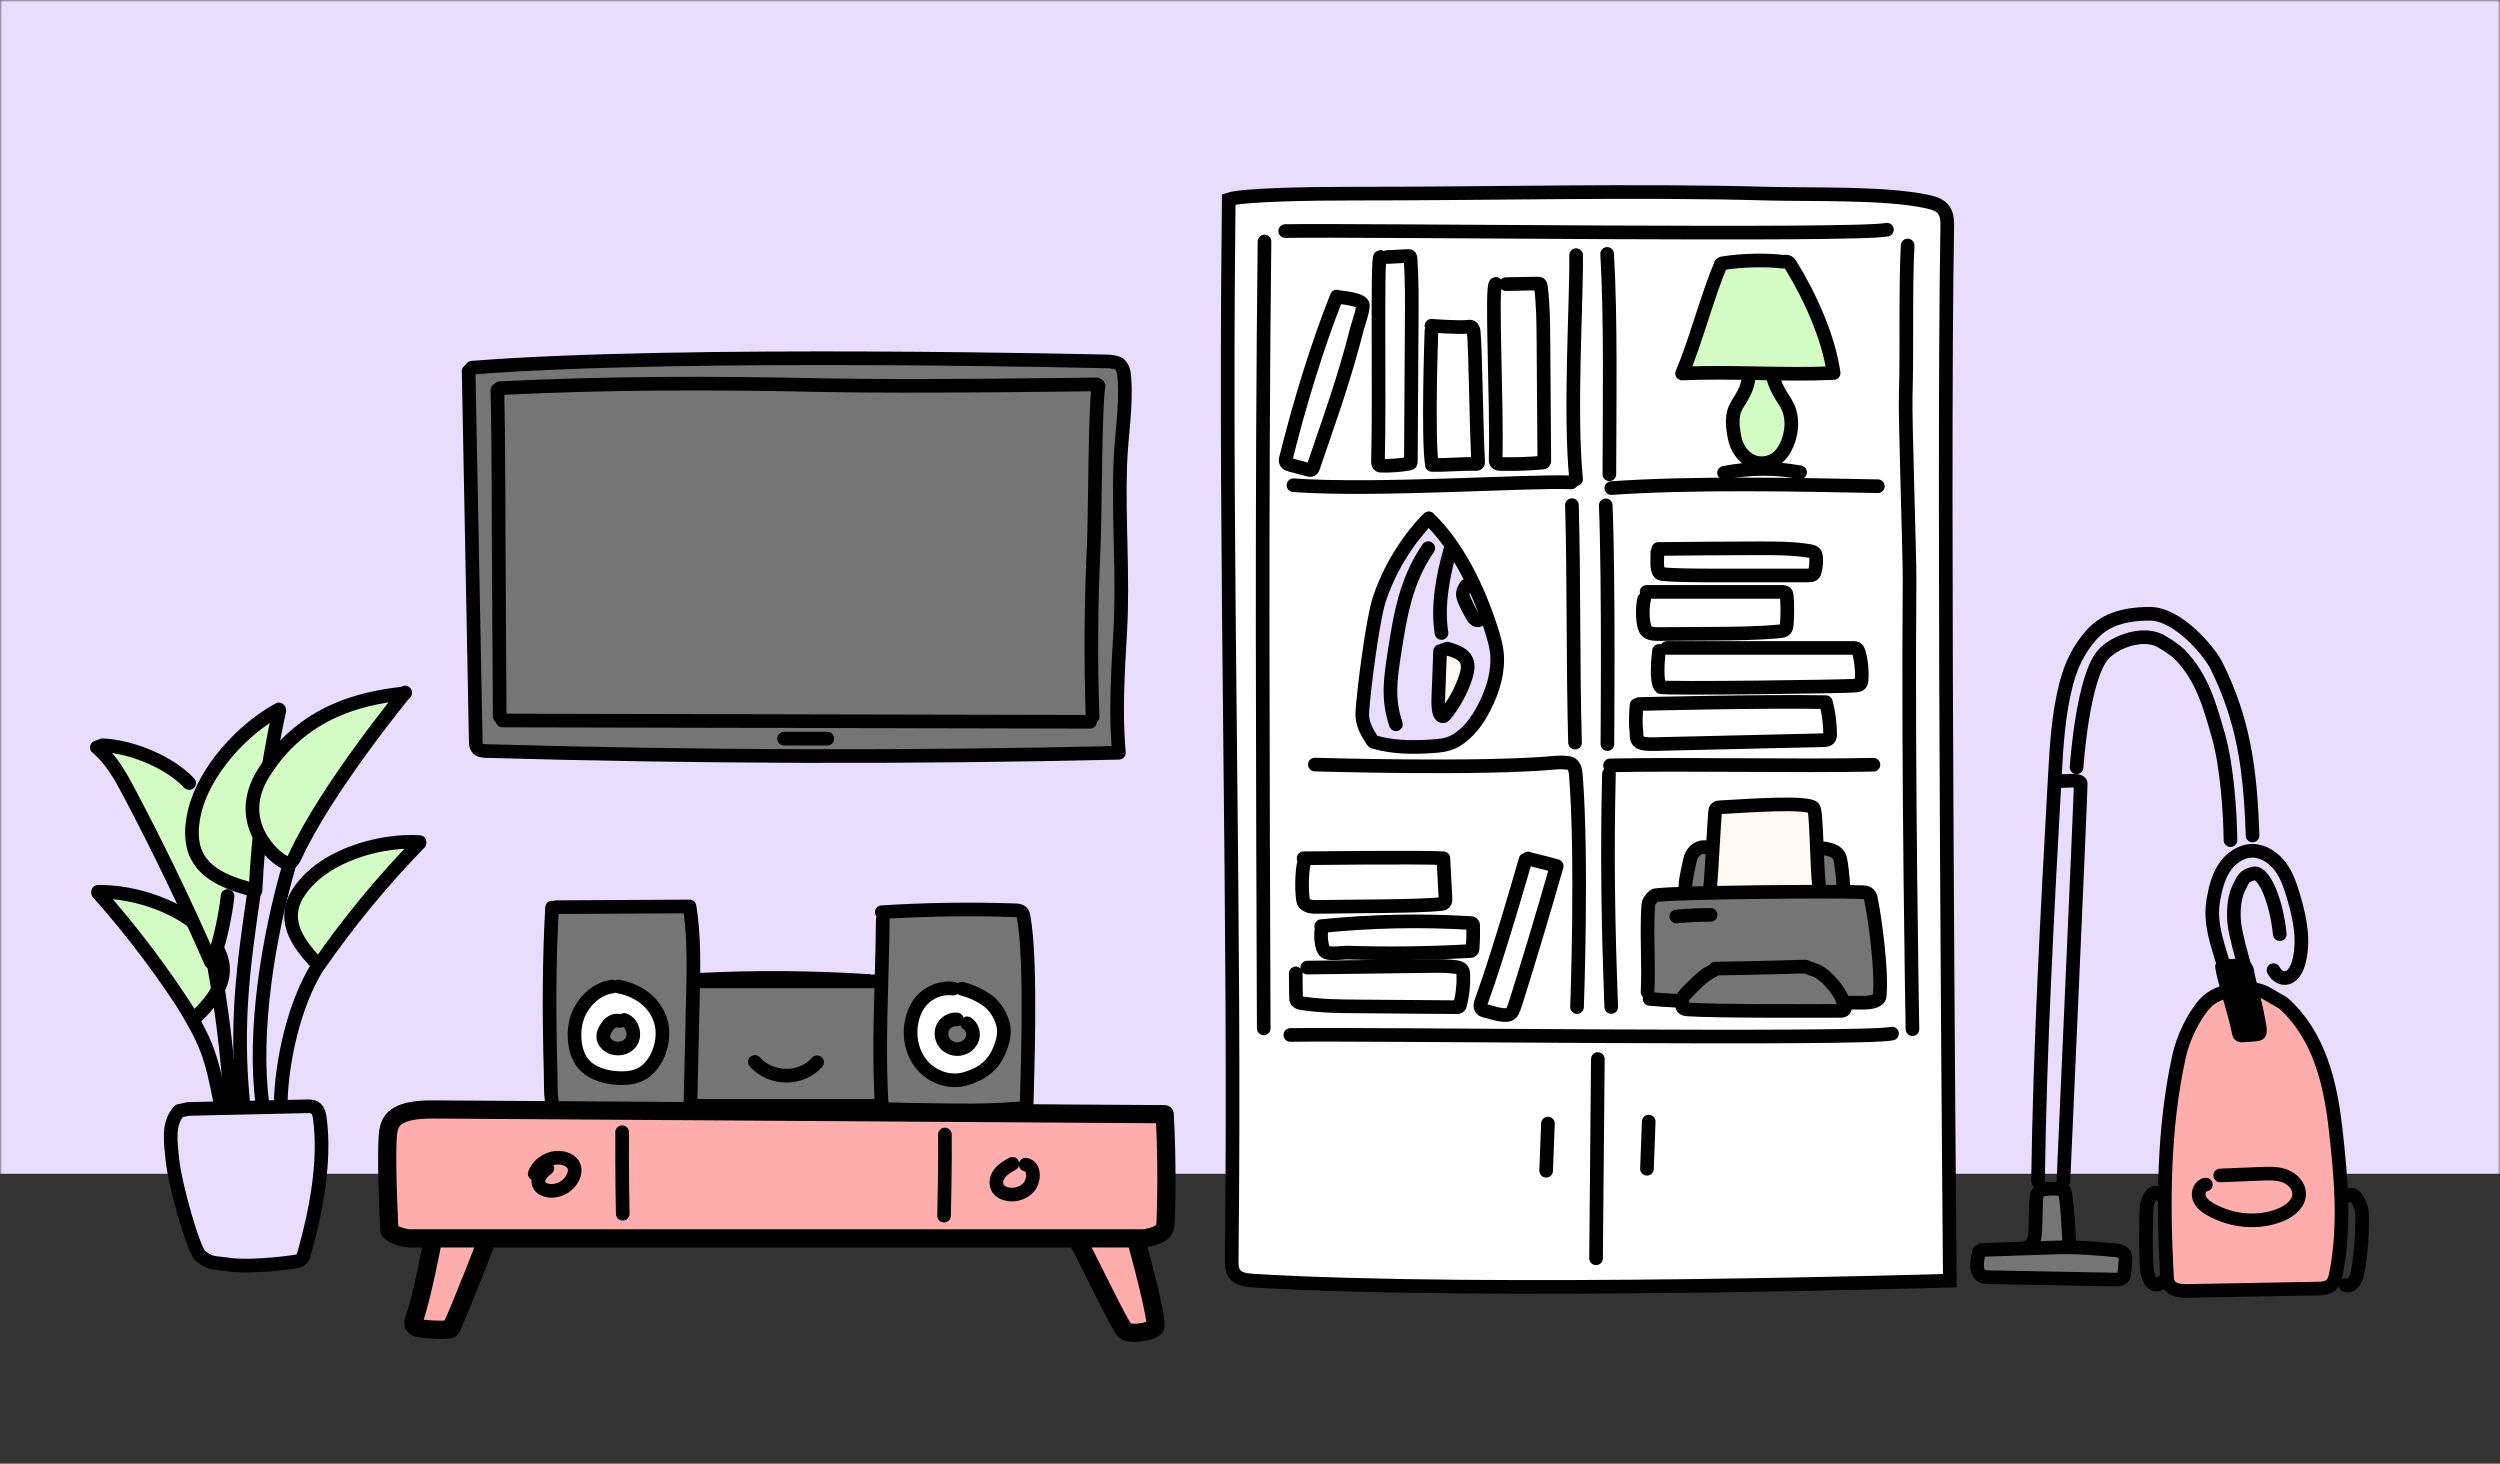 <?xml version="1.0" encoding="UTF-8"?> <svg xmlns="http://www.w3.org/2000/svg" width="550" height="322" viewBox="0 0 550 322" fill="none"><rect x="0" y="0" width="550" height="322" fill="#333333" stroke="none"/><mask id="mask0_2202_218" style="mask-type:alpha" maskUnits="userSpaceOnUse" x="0" y="0" width="550" height="322"><path d="M0 0H550V322H0V0Z" fill="#FEF8F3"></path></mask><g mask="url(#mask0_2202_218)"><g clip-path="url(#clip0_2202_218)"><path d="M555.083 -17.283H-5.083V258.233H555.083V-17.283Z" fill="#E9DDFD"></path><path d="M198.547 215.898H149.811V243.277H198.547V215.898Z" fill="#757575" stroke="black" stroke-width="3" stroke-linecap="round" stroke-linejoin="round"></path><path d="M95.152 273.234C95.152 273.234 92.803 285.648 91.136 290.175C90.97 290.627 90.804 291.172 91.08 291.579C91.2 291.754 91.375 291.865 91.55 291.976C92.462 292.549 99.011 292.733 99.195 292.336C101.756 286.794 107.136 272.763 107.136 272.763" fill="#FFACAD"></path><path d="M95.152 273.234C95.152 273.234 92.803 285.648 91.136 290.175C90.97 290.627 90.804 291.172 91.08 291.579C91.2 291.754 91.375 291.865 91.55 291.976C92.462 292.549 99.011 292.733 99.195 292.336C101.756 286.794 107.136 272.763 107.136 272.763" stroke="black" stroke-width="4" stroke-linecap="round" stroke-linejoin="round"></path><path d="M237.565 273.815C239.739 277.796 246.353 291.698 247.458 292.714C248.564 293.73 253.04 293.093 254.09 292.021C255.039 291.051 250.074 273.279 250.074 273.279" fill="#FFACAD"></path><path d="M237.565 273.815C239.739 277.796 246.353 291.698 247.458 292.714C248.564 293.73 253.04 293.093 254.09 292.021C255.039 291.051 250.074 273.279 250.074 273.279" stroke="black" stroke-width="4" stroke-linecap="round" stroke-linejoin="round"></path><path d="M103.101 81.638C103.626 108.795 104.141 135.952 104.666 163.109C104.676 163.599 104.694 164.125 104.98 164.522C105.413 165.132 106.269 165.206 107.015 165.225C153.384 166.564 199.79 166.693 246.16 165.612C245.367 156.726 245.938 147.896 246.445 138.982C247.145 126.789 246.049 114.642 246.445 102.431C246.657 95.974 247.836 89.536 247.366 83.097C247.283 81.971 247.071 80.714 246.16 80.068C245.579 79.661 244.142 79.532 244.142 79.532C244.142 79.532 150.511 77.213 103.828 80.89" fill="#757575"></path><path d="M103.101 81.638C103.626 108.795 104.141 135.952 104.666 163.109C104.676 163.599 104.694 164.125 104.98 164.522C105.413 165.132 106.269 165.206 107.015 165.225C153.384 166.564 199.79 166.693 246.16 165.612C245.367 156.726 245.938 147.896 246.445 138.982C247.145 126.789 246.049 114.642 246.445 102.431C246.657 95.974 247.836 89.536 247.366 83.097C247.283 81.971 247.071 80.714 246.16 80.068C245.579 79.661 244.142 79.532 244.142 79.532C244.142 79.532 150.511 77.213 103.828 80.89" stroke="black" stroke-width="3" stroke-linecap="round" stroke-linejoin="round"></path><path d="M109.438 85.804C109.686 96.74 109.705 118.124 109.705 118.124L109.935 157.659" fill="#757575"></path><path d="M109.438 85.804C109.686 96.74 109.705 118.124 109.705 118.124L109.935 157.659" stroke="black" stroke-width="3" stroke-linecap="round" stroke-linejoin="round"></path><path d="M110.562 158.509C153.873 158.601 196.474 158.703 239.785 158.795Z" fill="#757575"></path><path d="M110.562 158.509C153.873 158.601 196.474 158.703 239.785 158.795" stroke="black" stroke-width="3" stroke-linecap="round" stroke-linejoin="round"></path><path d="M110 85.398C134.382 84.197 156.655 84.215 181.055 84.733C201.126 85.158 241.269 84.557 241.269 84.557" fill="#757575"></path><path d="M110 85.398C134.382 84.197 156.655 84.215 181.055 84.733C201.126 85.158 241.269 84.557 241.269 84.557" stroke="black" stroke-width="3" stroke-linecap="round" stroke-linejoin="round"></path><path d="M241.692 84.89C240.91 88.4 240.9 114.55 240.633 120.028C240.025 132.581 239.933 145.153 240.366 157.715" fill="#757575"></path><path d="M241.692 84.89C240.91 88.4 240.9 114.55 240.633 120.028C240.025 132.581 239.933 145.153 240.366 157.715" stroke="black" stroke-width="3" stroke-linecap="round" stroke-linejoin="round"></path><path d="M172.488 162.5H182.022" stroke="black" stroke-width="3" stroke-linecap="round" stroke-linejoin="round"></path><path d="M122.399 199.577C131.288 199.531 142.811 199.466 151.7 199.42C152.75 205.941 152.593 212.592 152.446 219.206C152.252 227.575 152.059 235.934 151.865 244.303C148.807 244.432 144.939 244.515 141.521 244.432C135.598 244.275 129.869 244.903 123.955 244.608C123.55 244.589 123.126 244.562 122.804 244.331C122.472 244.091 121.947 244.479 121.809 244.081C120.989 241.643 121.22 238.243 121.137 235.666C120.787 223.714 120.778 211.604 121.45 199.669" fill="#757575"></path><path d="M122.399 199.577C131.288 199.531 142.811 199.466 151.7 199.42C152.75 205.941 152.593 212.592 152.446 219.206C152.252 227.575 152.059 235.934 151.865 244.303C148.807 244.432 144.939 244.515 141.521 244.432C135.598 244.275 129.869 244.903 123.955 244.608C123.55 244.589 123.126 244.562 122.804 244.331C122.472 244.091 121.947 244.479 121.809 244.081C120.989 241.643 121.22 238.243 121.137 235.666C120.787 223.714 120.778 211.604 121.45 199.669" stroke="black" stroke-width="3" stroke-linecap="round" stroke-linejoin="round"></path><path d="M134.658 217.044C131.14 217.533 128.183 220.443 127.004 223.805C126.009 226.65 126.184 230.576 127.713 233.163C129.27 235.804 132.531 236.931 135.579 237.153C137.164 237.273 138.794 237.19 140.286 236.645C144.477 235.112 146.651 229.006 145.38 224.72C144.109 220.434 140.397 217.857 136.012 217.025" fill="white"></path><path d="M134.658 217.044C131.14 217.533 128.183 220.443 127.004 223.805C126.009 226.65 126.184 230.576 127.713 233.163C129.27 235.804 132.531 236.931 135.579 237.153C137.164 237.273 138.794 237.19 140.286 236.645C144.477 235.112 146.651 229.006 145.38 224.72C144.109 220.434 140.397 217.857 136.012 217.025" stroke="black" stroke-width="3" stroke-linecap="round" stroke-linejoin="round"></path><path d="M194.208 202.274C194.098 216.509 193.112 229.792 194.033 243.998C204.304 244.192 215.09 244.737 225.315 243.74C225.471 243.721 225.646 243.703 225.748 243.583C225.849 243.472 225.858 243.305 225.858 243.148C225.895 239.564 227.074 211.862 225.213 201.794C225.14 201.397 225.047 200.972 224.771 200.685C224.412 200.316 223.841 200.27 223.316 200.261C213.755 199.919 203.549 200.076 193.997 200.685" fill="#757575"></path><path d="M194.208 202.274C194.098 216.509 193.112 229.792 194.033 243.998C204.304 244.192 215.09 244.737 225.315 243.74C225.471 243.721 225.646 243.703 225.748 243.583C225.849 243.472 225.858 243.305 225.858 243.148C225.895 239.564 227.074 211.862 225.213 201.794C225.14 201.397 225.047 200.972 224.771 200.685C224.412 200.316 223.841 200.27 223.316 200.261C213.755 199.919 203.549 200.076 193.997 200.685" stroke="black" stroke-width="3" stroke-linecap="round" stroke-linejoin="round"></path><path d="M136.381 224.6C134.548 224.175 133.701 225.662 133.24 226.364C132.78 227.066 132.559 227.981 132.853 228.775C133.001 229.163 133.259 229.505 133.563 229.791C135.009 231.131 137.634 230.928 138.776 229.32C139.918 227.713 139.191 225.08 137.339 224.388" fill="#757575"></path><path d="M136.381 224.6C134.548 224.175 133.701 225.662 133.24 226.364C132.78 227.066 132.559 227.981 132.853 228.775C133.001 229.163 133.259 229.505 133.563 229.791C135.009 231.131 137.634 230.928 138.776 229.32C139.918 227.713 139.191 225.08 137.339 224.388" stroke="black" stroke-width="3" stroke-linecap="round" stroke-linejoin="round"></path><path d="M209.757 217.487C207.159 217.155 204.433 218.189 202.71 220.166C201.623 221.404 200.951 222.965 200.601 224.581C199.855 227.999 200.647 231.786 202.95 234.419C205.253 237.051 209.084 238.335 212.419 237.329C214.814 236.599 216.84 235.592 218.397 233.624C219.733 231.934 220.792 229.2 220.866 227.048C220.939 224.914 219.604 222.291 218.075 220.813C216.545 219.335 213.699 218.023 211.636 217.533" fill="white"></path><path d="M209.757 217.487C207.159 217.155 204.433 218.189 202.71 220.166C201.623 221.404 200.951 222.965 200.601 224.581C199.855 227.999 200.647 231.786 202.95 234.419C205.253 237.051 209.084 238.335 212.419 237.329C214.814 236.599 216.84 235.592 218.397 233.624C219.733 231.934 220.792 229.2 220.866 227.048C220.939 224.914 219.604 222.291 218.075 220.813C216.545 219.335 213.699 218.023 211.636 217.533" stroke="black" stroke-width="3" stroke-linecap="round" stroke-linejoin="round"></path><path d="M210.513 224.277C209.205 224.138 207.86 224.96 207.353 226.18C206.847 227.399 207.187 228.914 208.136 229.828C209.085 230.743 210.568 231.038 211.811 230.595C212.898 230.207 213.792 229.256 214.013 228.129C214.234 227.002 213.746 225.727 212.76 225.127" fill="#757575"></path><path d="M210.513 224.277C209.205 224.138 207.86 224.96 207.353 226.18C206.847 227.399 207.187 228.914 208.136 229.828C209.085 230.743 210.568 231.038 211.811 230.595C212.898 230.207 213.792 229.256 214.013 228.129C214.234 227.002 213.746 225.727 212.76 225.127" stroke="black" stroke-width="3" stroke-linecap="round" stroke-linejoin="round"></path><path d="M154.066 215.538C166.363 214.929 178.706 215.021 190.994 215.806" stroke="black" stroke-width="3" stroke-linecap="round" stroke-linejoin="round"></path><path d="M152.288 244.894C166.243 245.273 180.207 245.143 194.153 244.506" stroke="black" stroke-width="3" stroke-linecap="round" stroke-linejoin="round"></path><path d="M166.068 233.625C169.707 237.652 176.256 237.652 179.756 233.699" stroke="black" stroke-width="3" stroke-linecap="round" stroke-linejoin="round"></path><path d="M270.275 49.215C269.409 125.2 271.85 201.175 270.975 277.159C270.966 278.203 270.975 279.312 271.564 280.171C272.43 281.436 274.18 281.649 275.709 281.741C326.786 284.854 428.965 281.741 428.965 281.741C428.965 281.741 427.381 105.894 428.394 50.102C428.422 48.726 428.413 47.22 427.584 46.13C426.745 45.04 425.308 44.643 423.964 44.347C414.715 42.334 398.172 42.869 388.722 42.601C359.835 41.779 326.537 42.638 297.641 42.601C288.034 42.592 273.361 42.851 270.321 43.867L270.275 49.206V49.215Z" fill="white" stroke="black" stroke-width="3" stroke-miterlimit="10"></path><path d="M351.527 232.987L351.131 276.827" stroke="black" stroke-width="3" stroke-linecap="round" stroke-linejoin="round"></path><path d="M340.546 247.176L340.15 257.558" stroke="black" stroke-width="3" stroke-linecap="round" stroke-linejoin="round"></path><path d="M362.718 246.751L362.331 257.133" stroke="black" stroke-width="3" stroke-linecap="round" stroke-linejoin="round"></path><path d="M283.87 227.694C299.778 227.408 409.898 228.821 416.244 227.39" stroke="black" stroke-width="3" stroke-linecap="round" stroke-linejoin="round"></path><path d="M282.747 50.832C298.655 50.546 408.775 51.959 415.121 50.527" stroke="black" stroke-width="3" stroke-linecap="round" stroke-linejoin="round"></path><path d="M278.187 53.123C277.533 110.421 277.818 168.596 278.021 226.245" stroke="black" stroke-width="3" stroke-linecap="round" stroke-linejoin="round"></path><path d="M419.68 54.01C419.173 64.032 419.56 77.029 419.256 87.051C419.1 92.261 420.15 122.512 420.104 127.722C419.735 170.074 420.739 226.42 420.739 226.42" stroke="black" stroke-width="3" stroke-linecap="round" stroke-linejoin="round"></path><path d="M289.269 168.207C289.269 168.207 325.901 169.316 342.261 167.783C342.951 167.718 345.052 167.681 345.632 168.032C346.461 168.531 346.617 169.602 346.691 170.535C348.156 189.065 346.949 221.552 346.949 221.552" stroke="black" stroke-width="3" stroke-linecap="round" stroke-linejoin="round"></path><path d="M353.967 170.259C353.535 188.096 353.792 203.706 354.474 221.534" stroke="black" stroke-width="3" stroke-linecap="round" stroke-linejoin="round"></path><path d="M354.207 168.384C371.782 168.033 394.58 168.596 412.155 168.245" stroke="black" stroke-width="3" stroke-linecap="round" stroke-linejoin="round"></path><path d="M345.825 111.132C346.304 128.359 346.019 146.15 346.507 163.377" stroke="black" stroke-width="3" stroke-linecap="round" stroke-linejoin="round"></path><path d="M353.268 111.178C353.949 128.701 353.627 163.7 353.627 163.7" stroke="black" stroke-width="3" stroke-linecap="round" stroke-linejoin="round"></path><path d="M284.562 106.753C302.698 108.065 336.531 105.7 345.687 106.125" stroke="black" stroke-width="3" stroke-linecap="round" stroke-linejoin="round"></path><path d="M354.483 107.382C372.16 106.135 395.418 106.615 413.131 106.966" stroke="black" stroke-width="3" stroke-linecap="round" stroke-linejoin="round"></path><path d="M346.745 56.134C346.884 66.017 345.272 90.681 346.745 105.414" stroke="black" stroke-width="3" stroke-linecap="round" stroke-linejoin="round"></path><path d="M353.571 55.856C354.419 70.091 354.087 90.08 354.059 104.342" stroke="black" stroke-width="3" stroke-linecap="round" stroke-linejoin="round"></path><path d="M314.332 114.05C320.697 120.128 325.211 129.633 327.937 138.011C328.674 140.265 329.374 142.574 329.393 144.948C329.429 149.234 327.928 153.216 325.819 156.947C324.391 159.469 322.143 162.129 319.509 163.321C318.109 163.949 316.552 164.097 315.023 164.189C310.712 164.466 306.309 164.439 302.164 163.192L301.971 163.016C300.69 161.067 299.567 159.072 299.705 156.735C299.981 152.005 301.98 136.339 303.435 131.887C306.742 121.791 313.208 115.048 314.332 114.022" fill="#E9DDFD"></path><path d="M314.332 114.05C320.697 120.128 325.211 129.633 327.937 138.011C328.674 140.265 329.374 142.574 329.393 144.948C329.429 149.234 327.928 153.216 325.819 156.947C324.391 159.469 322.143 162.129 319.509 163.321C318.109 163.949 316.552 164.097 315.023 164.189C310.712 164.466 306.309 164.439 302.164 163.192L301.971 163.016C300.69 161.067 299.567 159.072 299.705 156.735C299.981 152.005 301.98 136.339 303.435 131.887C306.742 121.791 313.208 115.048 314.332 114.022" stroke="black" stroke-width="3" stroke-linecap="round" stroke-linejoin="round"></path><path d="M316.82 143.249L316.442 153.197C316.396 154.425 316.35 155.672 316.691 156.864C316.792 157.234 317.151 157.695 317.584 157.557C317.75 157.501 317.851 157.381 317.943 157.261C320.007 154.675 321.554 151.811 322.494 148.828C322.917 147.479 323.194 145.955 322.309 144.763C321.49 143.655 319.896 143.138 318.413 142.694L316.82 143.258V143.249Z" fill="#FEF8F3" stroke="black" stroke-width="3" stroke-linecap="round" stroke-linejoin="round"></path><path d="M314.213 120.59C309.303 127.767 308.06 135.203 306.743 143.803C305.867 149.567 305.25 153.816 307.102 159.349" fill="#E9DDFD"></path><path d="M314.213 120.59C309.303 127.767 308.06 135.203 306.743 143.803C305.867 149.567 305.25 153.816 307.102 159.349" stroke="black" stroke-width="3" stroke-linecap="round" stroke-linejoin="round"></path><path d="M319.066 121.015C317.418 126.622 316.183 133.485 317.132 139.258Z" fill="#E9DDFD"></path><path d="M319.066 121.015C317.418 126.622 316.183 133.485 317.132 139.258" stroke="black" stroke-width="3" stroke-linecap="round" stroke-linejoin="round"></path><path d="M322.558 128.848C322.217 129.365 321.867 129.919 321.821 130.538C321.784 131.083 321.987 131.619 322.198 132.127C322.687 133.281 323.258 134.408 323.903 135.489C324.096 135.812 324.308 136.154 324.639 136.339C324.971 136.524 325.441 136.524 325.671 136.228" fill="#E9DDFD"></path><path d="M322.558 128.848C322.217 129.365 321.867 129.919 321.821 130.538C321.784 131.083 321.987 131.619 322.198 132.127C322.687 133.281 323.258 134.408 323.903 135.489C324.096 135.812 324.308 136.154 324.639 136.339C324.971 136.524 325.441 136.524 325.671 136.228" stroke="black" stroke-width="3" stroke-linecap="round" stroke-linejoin="round"></path><path d="M498.334 218.384C494.705 216.564 487.889 217.691 485.162 220.702C482.436 223.714 480.206 228.591 479.35 232.563C475.942 248.257 475.859 264.532 476.715 280.568C476.752 281.215 476.789 281.889 477.102 282.462C477.867 283.884 479.801 284.032 481.413 284.004C490.891 283.829 500.379 283.653 509.857 283.487C510.871 283.469 511.976 283.422 512.75 282.767C513.505 282.129 513.754 281.076 513.947 280.097C515.983 269.622 515.034 258.935 513.827 248.331C512.685 238.345 510.272 227.806 502.341 220.693L498.334 218.375V218.384Z" fill="#FFACAD" stroke="black" stroke-width="3" stroke-linecap="round" stroke-linejoin="round"></path><path d="M475.297 262.851C473.75 261.364 472.525 263.71 472.313 265.132C472.101 266.555 471.981 276.143 472.341 279.515C472.516 281.159 473.612 284.032 476.071 281.778" stroke="black" stroke-width="3" stroke-linecap="round" stroke-linejoin="round"></path><path d="M516.057 263.276C518.102 261.724 519.041 264.615 519.437 265.715C519.622 266.223 519.64 266.768 519.649 267.303C519.741 271.349 519.447 275.395 518.774 279.376C518.627 280.263 518.443 281.187 517.899 281.917C517.356 282.646 516.785 283.043 515.946 282.702" stroke="black" stroke-width="3" stroke-linecap="round" stroke-linejoin="round"></path><path d="M488.442 258.602C491.435 258.482 494.429 258.353 497.423 258.233C499.191 258.159 501.015 258.094 502.664 258.713C504.313 259.332 505.786 260.828 505.814 262.592C505.851 264.8 503.76 266.444 501.724 267.276C496.842 269.271 491.076 268.698 486.461 266.149C485.365 265.539 484.26 264.745 483.836 263.562C483.412 262.38 484.039 260.764 485.282 260.606" stroke="black" stroke-width="3" stroke-linecap="round" stroke-linejoin="round"></path><path d="M453.117 171.847C454.176 171.894 457.769 171.349 457.76 172.411C457.76 174.886 453.955 259.812 453.955 259.812" stroke="black" stroke-width="3" stroke-linecap="round" stroke-linejoin="round"></path><path d="M490.422 212.472C491.334 212.426 492.255 212.454 493.167 212.546C493.407 212.574 493.646 212.601 493.849 212.712C494.254 212.934 494.355 213.387 494.411 213.793C494.641 215.576 497.349 225.145 497.183 226.928C497.174 227.076 497.146 227.224 497.045 227.344C496.898 227.51 496.612 227.547 496.363 227.566C495.148 227.667 494.65 227.75 493.425 227.806C493.213 227.815 492.974 227.815 492.799 227.713C492.578 227.575 492.559 227.316 492.513 227.094C491.638 222.762 489.031 214.744 488.838 212.657" fill="black"></path><path d="M490.422 212.472C491.334 212.426 492.255 212.454 493.167 212.546C493.407 212.574 493.646 212.601 493.849 212.712C494.254 212.934 494.355 213.387 494.411 213.793C494.641 215.576 497.349 225.145 497.183 226.928C497.174 227.076 497.146 227.224 497.045 227.344C496.898 227.51 496.612 227.547 496.363 227.566C495.148 227.667 494.65 227.75 493.425 227.806C493.213 227.815 492.974 227.815 492.799 227.713C492.578 227.575 492.559 227.316 492.513 227.094C491.638 222.762 489.031 214.744 488.838 212.657" stroke="black" stroke-width="3" stroke-linecap="round" stroke-linejoin="round"></path><path d="M495.562 183.81C495.083 169.16 493.564 158.398 487.613 146.427C486.075 143.323 479.148 134.991 472.903 135.028C466.658 135.065 462.789 136.626 460.016 139.795C457.244 142.963 455.613 146.427 454.554 150.501C452.822 157.179 452.436 164.125 452.049 171.025C450.418 200.63 448.779 230.245 448.364 259.886" stroke="black" stroke-width="3" stroke-linecap="round" stroke-linejoin="round"></path><path d="M490.431 217.599C489.436 210.764 485.761 204.916 486.921 198.109C487.345 195.633 487.935 193.13 489.279 191.024C490.624 188.918 492.881 187.237 495.387 187.181C497.837 187.126 500.121 188.613 501.604 190.562C503.087 192.511 503.888 194.894 504.579 197.24C505.998 202.034 507.048 207.189 505.648 211.983C505.206 213.488 504.211 215.142 502.654 215.17C501.586 215.188 500.646 214.384 500.176 213.433" stroke="black" stroke-width="3" stroke-linecap="round" stroke-linejoin="round"></path><path d="M496.557 223.242C496.105 219.778 492.108 207.936 491.555 203.188C491.334 201.295 491.38 197.72 492.439 195.595C493.499 193.471 493.489 192.75 495.783 192.168C497.883 191.642 500.711 197.535 501.558 205.516" stroke="black" stroke-width="3" stroke-linecap="round" stroke-linejoin="round"></path><path d="M456.848 168.808C456.848 168.808 458.165 148.69 462.872 143.813C465.58 141.014 471.236 139.185 474.791 140.765C476.035 141.31 478.651 143.046 479.59 144.025C484.5 149.152 486.075 154.99 488.037 161.816C489.999 168.651 490.634 179.145 490.708 184.835" stroke="black" stroke-width="3" stroke-linecap="round" stroke-linejoin="round"></path><path d="M331.308 62.507L338.244 62.378C338.447 62.378 338.668 62.378 338.815 62.526C338.935 62.646 338.962 62.84 338.99 63.015C339.506 67.089 339.533 71.209 339.561 75.31C339.626 83.984 339.681 92.657 339.745 101.331C339.745 101.432 339.745 101.552 339.681 101.636C339.607 101.746 339.46 101.765 339.331 101.774C336.245 102.061 333.15 102.153 330.064 102.07C329.742 102.07 329.383 102.033 329.189 101.765C329.033 101.552 329.033 101.257 329.042 100.98C329.383 88.879 327.992 62.461 329.07 62.443" stroke="black" stroke-width="3" stroke-linecap="round" stroke-linejoin="round"></path><path d="M305.149 56.549L309.837 56.318C309.975 56.318 310.123 56.318 310.224 56.485C310.307 56.623 310.325 56.845 310.335 57.048C310.639 61.759 310.611 66.544 310.574 71.301C310.51 81.36 310.445 91.419 310.39 101.479C310.39 101.599 310.39 101.728 310.344 101.83C310.289 101.959 310.196 101.977 310.104 101.996C308.023 102.365 305.932 102.513 303.841 102.458C303.629 102.458 303.38 102.421 303.251 102.116C303.15 101.867 303.15 101.525 303.159 101.211C303.537 87.17 302.91 56.54 303.638 56.512" stroke="black" stroke-width="3" stroke-linecap="round" stroke-linejoin="round"></path><path d="M314.922 71.671C314.922 71.671 321.13 72.133 322.945 71.883C323.193 71.846 323.46 71.819 323.681 71.93C324.013 72.096 324.17 72.502 324.206 72.872C324.639 77.287 324.704 91.946 325.192 101.581C325.192 101.71 325.192 101.849 325.118 101.95C325.017 102.079 324.833 102.079 324.667 102.079C321.452 101.996 318.238 102.366 315.023 102.283C314.074 96.454 314.922 72.733 314.922 72.733" stroke="black" stroke-width="3" stroke-linecap="round" stroke-linejoin="round"></path><path d="M294.233 65.334C295.449 65.454 299.198 65.842 299.76 66.876C300.147 67.606 298.811 71.273 298.609 72.067C295.753 83.337 292.677 91.733 288.919 102.753C288.845 102.966 288.762 103.196 288.559 103.317C288.32 103.464 287.997 103.39 287.721 103.317C286.432 102.975 285.142 102.624 283.862 102.273C283.521 102.18 283.152 102.06 282.968 101.774C282.775 101.469 282.848 101.081 282.931 100.739C285.722 89.47 289.757 76.049 294.086 65.241" stroke="black" stroke-width="3" stroke-linecap="round" stroke-linejoin="round"></path><path d="M360.047 155.119C359.9 156.209 359.798 159.451 359.973 160.532C360.148 161.612 359.789 162.767 360.747 163.303C361.613 163.792 363.575 163.719 364.56 163.691C376.775 163.404 388.989 163.127 401.203 162.841C401.617 162.832 402.068 162.804 402.354 162.499C402.621 162.213 402.64 161.788 402.63 161.4C402.603 159.063 402.29 156.735 401.691 154.472C387.957 154.214 360.6 154.888 360.6 154.888" stroke="black" stroke-width="3" stroke-linecap="round" stroke-linejoin="round"></path><path d="M364.975 143.193C364.79 144.634 364.247 150.278 365.398 151.174C365.877 151.553 406.259 151.072 408.332 150.823C408.682 150.786 409.05 150.712 409.28 150.453C409.474 150.232 409.52 149.918 409.547 149.622C409.713 147.784 409.474 145.345 408.958 143.572C408.866 143.267 408.755 142.944 408.507 142.74C408.157 142.454 407.208 142.546 407.208 142.546H366.762" stroke="black" stroke-width="3" stroke-linecap="round" stroke-linejoin="round"></path><path d="M361.705 131.822C361.291 133.263 361.19 137.974 362.35 138.916C363.032 139.47 363.99 139.489 364.865 139.489C368.89 139.461 372.915 139.433 376.941 139.415C381.813 139.387 386.705 139.35 391.559 138.888C391.992 138.852 392.462 138.778 392.756 138.454C393.005 138.177 393.051 137.771 393.088 137.401C393.254 135.304 393.254 133.189 393.088 131.092C393.07 130.852 393.033 130.584 392.858 130.418C392.673 130.243 392.139 130.215 392.139 130.215H362.249" stroke="black" stroke-width="3" stroke-linecap="round" stroke-linejoin="round"></path><path d="M364.607 121.495C364.699 122.65 364.247 125.412 365.242 126.151C365.804 126.576 374.122 126.603 376.784 126.603C383.784 126.603 390.785 126.603 397.785 126.603C398.172 126.603 398.587 126.594 398.881 126.372C399.139 126.178 399.231 125.864 399.305 125.578C399.535 124.617 399.618 123.62 399.545 122.631C399.517 122.29 399.462 121.929 399.222 121.671C398.937 121.366 398.467 121.274 398.034 121.2C394.488 120.636 390.877 120.627 387.294 120.627C379.805 120.627 372.316 120.701 364.828 120.775" stroke="black" stroke-width="3" stroke-linecap="round" stroke-linejoin="round"></path><path d="M285.059 214.153L285.123 219.335C285.123 219.621 285.132 219.926 285.289 220.175C285.519 220.536 285.98 220.637 286.403 220.702C290.475 221.348 294.62 221.385 298.746 221.413C305.968 221.468 313.199 221.524 320.42 221.579C320.614 221.579 320.826 221.579 320.982 221.459C321.157 221.339 321.213 221.117 321.268 220.905C321.784 218.78 322.014 216.591 321.931 214.411C321.922 214.07 321.894 213.719 321.71 213.432C321.415 212.961 320.798 212.813 320.245 212.739C318.394 212.481 316.515 212.499 314.645 212.527C305.627 212.638 296.609 212.758 287.601 212.869" stroke="black" stroke-width="3" stroke-linecap="round" stroke-linejoin="round"></path><path d="M335.619 189.139C335.619 189.139 329.687 209.988 325.919 220.213C325.717 220.776 325.523 221.46 325.892 221.931C326.14 222.245 326.564 222.356 326.96 222.448C328.415 222.772 331.52 223.973 332.496 222.846C332.874 222.411 333.26 221.257 333.426 220.712C336.577 210.69 339.598 200.63 342.472 190.525C342.131 190.359 336.512 189.029 336.171 188.862" stroke="black" stroke-width="3" stroke-linecap="round" stroke-linejoin="round"></path><path d="M290.908 203.836C290.383 204.926 290.577 208.796 291.608 209.415C292.64 210.034 295.274 209.535 296.481 209.572C305.453 209.849 314.434 209.738 323.396 209.239C323.543 209.239 323.709 209.221 323.82 209.119C323.949 208.999 323.976 208.805 323.986 208.63C324.105 206.976 324.142 205.314 324.096 203.651C324.096 203.494 324.078 203.318 323.976 203.208C323.866 203.097 323.691 203.078 323.534 203.069C312.582 202.404 301.575 202.635 290.669 203.753" stroke="black" stroke-width="3" stroke-linecap="round" stroke-linejoin="round"></path><path d="M286.965 189.712C286.367 190.664 286.21 197.989 286.947 198.709C287.684 199.43 288.614 199.54 289.508 199.522C296.969 199.383 311.964 199.448 317.15 198.885C317.436 198.857 317.749 198.755 317.906 198.413C318.025 198.146 318.016 197.804 317.998 197.49C317.841 194.599 317.694 191.707 317.537 188.816C312.959 188.511 286.79 188.816 286.79 188.816" stroke="black" stroke-width="3" stroke-linecap="round" stroke-linejoin="round"></path><path d="M40.06 220.415C45.411 229.449 46.397 231.573 48.654 243.517" stroke="black" stroke-width="3" stroke-linecap="round" stroke-linejoin="round"></path><path d="M41.414 243.97L67.371 243.388C68.062 243.369 68.799 243.369 69.361 243.767C70.061 244.265 70.254 245.198 70.365 246.048C71.636 255.516 69.536 266.434 66.948 275.625C66.791 276.189 66.607 276.789 66.137 277.149C65.759 277.436 65.271 277.519 64.801 277.584C60.914 278.138 54.061 278.803 50.045 278.175C47.088 277.704 46.499 278.166 44.132 276.337C42.584 275.145 38.476 260.634 37.932 255.156C37.555 251.359 36.818 247.157 39.434 244.395L41.396 243.97H41.414Z" fill="#E9DDFD" stroke="black" stroke-width="3" stroke-linecap="round" stroke-linejoin="round"></path><path d="M92.296 185.259C84.319 184.741 73.883 187.67 68.19 193.304C66.154 195.318 64.349 197.812 64.073 200.666C63.631 205.183 66.974 209.09 70.088 212.388C76.738 202.809 84.172 193.785 92.296 185.434" fill="#D2FCC4"></path><path d="M92.296 185.259C84.319 184.741 73.883 187.67 68.19 193.304C66.154 195.318 64.349 197.812 64.073 200.666C63.631 205.183 66.974 209.09 70.088 212.388C76.738 202.809 84.172 193.785 92.296 185.434" stroke="black" stroke-width="3" stroke-linecap="round" stroke-linejoin="round"></path><path d="M21.573 196.205C29.568 196.048 39.857 199.457 45.291 205.341C47.235 207.447 48.921 210.015 49.068 212.888C49.308 217.423 45.789 221.173 42.528 224.323C36.32 214.458 29.301 205.101 21.564 196.39" fill="#D2FCC4"></path><path d="M21.573 196.205C29.568 196.048 39.857 199.457 45.291 205.341C47.235 207.447 48.921 210.015 49.068 212.888C49.308 217.423 45.789 221.173 42.528 224.323C36.32 214.458 29.301 205.101 21.564 196.39" stroke="black" stroke-width="3" stroke-linecap="round" stroke-linejoin="round"></path><path d="M69.775 212.795C64.561 221.265 61.973 233.726 61.752 242.585" stroke="black" stroke-width="3" stroke-linecap="round" stroke-linejoin="round"></path><path d="M63.575 190.487C59.034 206.163 55.663 226.872 57.708 242.585" stroke="black" stroke-width="3" stroke-linecap="round" stroke-linejoin="round"></path><path d="M55.967 195.854C53.48 212.656 51.868 224.969 53.434 241.882" stroke="black" stroke-width="3" stroke-linecap="round" stroke-linejoin="round"></path><path d="M41.607 172.271C37.315 167.644 28.896 164.235 22.595 163.958L21.306 164.429C24.493 167.071 26.547 170.803 28.481 174.47C34.901 186.626 40.879 199.022 46.388 211.631C48.119 209.368 49.833 199.973 50.063 197.128" fill="#D2FCC4"></path><path d="M41.607 172.271C37.315 167.644 28.896 164.235 22.595 163.958L21.306 164.429C24.493 167.071 26.547 170.803 28.481 174.47C34.901 186.626 40.879 199.022 46.388 211.631C48.119 209.368 49.833 199.973 50.063 197.128" stroke="black" stroke-width="3" stroke-linecap="round" stroke-linejoin="round"></path><path d="M61.356 156.079C53.297 160.43 44.942 169.621 42.824 178.544C42.068 181.74 41.829 185.25 43.284 188.197C45.587 192.852 51.196 194.607 56.207 195.91C56.861 182.571 58.621 169.297 61.458 156.245" fill="#D2FCC4"></path><path d="M61.356 156.079C53.297 160.43 44.942 169.621 42.824 178.544C42.068 181.74 41.829 185.25 43.284 188.197C45.587 192.852 51.196 194.607 56.207 195.91C56.861 182.571 58.621 169.297 61.458 156.245" stroke="black" stroke-width="3" stroke-linecap="round" stroke-linejoin="round"></path><path d="M46.986 211.936C48.819 221.958 50.054 232.091 50.68 242.252" stroke="black" stroke-width="3" stroke-linecap="round" stroke-linejoin="round"></path><path d="M89.128 152.356C89.128 152.356 71.783 173.436 64.921 188.418C64.607 189.092 64.174 189.868 63.438 189.915C63.134 189.933 62.848 189.822 62.572 189.693C60.122 188.538 51.352 180.779 57.938 170.147C67.389 154.878 82.652 153.345 89.128 152.495" fill="#D2FCC4"></path><path d="M89.128 152.356C89.128 152.356 71.783 173.436 64.921 188.418C64.607 189.092 64.174 189.868 63.438 189.915C63.134 189.933 62.848 189.822 62.572 189.693C60.122 188.538 51.352 180.779 57.938 170.147C67.389 154.878 82.652 153.345 89.128 152.495" stroke="black" stroke-width="3" stroke-linecap="round" stroke-linejoin="round"></path><path d="M85.258 250.852C85.323 249.522 85.406 248.145 86.05 246.982C87.552 244.284 92.342 244.063 95.427 244.081C149.027 244.432 202.627 244.774 256.227 245.125C256.66 252.93 256.725 260.754 256.439 268.569C256.411 269.243 256.384 269.945 256.061 270.536C255.269 271.996 251.594 272.439 251.594 272.439H89.938C89.938 272.439 86.474 272.033 85.664 270.638C85.664 270.638 84.954 257.004 85.258 250.852Z" fill="#FFACAD" stroke="black" stroke-width="4" stroke-linecap="round" stroke-linejoin="round"></path><path d="M136.868 249.088C136.868 249.088 136.832 260.071 137.007 267.017" stroke="black" stroke-width="3" stroke-linecap="round" stroke-linejoin="round"></path><path d="M207.878 249.586C207.97 255.719 207.693 267.441 207.693 267.441" stroke="black" stroke-width="3" stroke-linecap="round" stroke-linejoin="round"></path><path d="M222.735 256.034C221.685 256.616 220.607 257.226 219.889 258.186C219.17 259.147 218.912 260.56 219.603 261.54C219.962 262.038 220.515 262.371 221.105 262.565C222.901 263.184 225.029 262.629 226.3 261.225C227.571 259.821 227.783 256.672 225.664 256.219" stroke="black" stroke-width="3" stroke-linecap="round" stroke-linejoin="round"></path><path d="M120.418 257.013C119.285 257.89 118.023 259.211 118.557 260.55C118.87 261.354 119.754 261.788 120.611 261.927C122.951 262.315 125.456 260.818 126.23 258.564C126.414 258.01 126.506 257.41 126.368 256.846C126.092 255.747 124.977 255.036 123.863 254.805C121.339 254.26 118.538 255.802 117.636 258.223" stroke="black" stroke-width="3" stroke-linecap="round" stroke-linejoin="round"></path><path d="M446.062 274.37C447.452 273.88 447.729 272.07 447.766 270.592C447.83 268.523 447.885 266.454 447.95 264.385C447.977 263.6 448.023 262.75 448.53 262.168C449.331 261.244 453.596 261.457 454.048 261.854C454.757 262.473 455.107 271.396 455.263 273.871" fill="#757575"></path><path d="M446.062 274.37C447.452 273.88 447.729 272.07 447.766 270.592C447.83 268.523 447.885 266.454 447.95 264.385C447.977 263.6 448.023 262.75 448.53 262.168C449.331 261.244 453.596 261.457 454.048 261.854C454.757 262.473 455.107 271.396 455.263 273.871" stroke="black" stroke-width="3" stroke-linecap="round" stroke-linejoin="round"></path><path d="M435.395 275.34C435.045 276.994 434.409 279.598 435.92 280.651C436.371 280.966 437.486 280.984 438.029 280.993C440.673 281.039 443.316 281.095 445.96 281.141C452.417 281.261 458.883 281.381 465.34 281.501C465.958 281.511 466.676 281.483 467.063 280.984C467.312 280.661 467.358 280.236 467.385 279.829C467.45 279.017 467.523 278.213 467.588 277.4C467.625 276.957 467.662 276.495 467.468 276.098C467.164 275.479 466.446 275.183 465.773 275.109C462.19 274.721 456.774 274.296 452.251 274.444C446.844 274.62 441.437 274.804 436.04 274.98" fill="#757575"></path><path d="M435.395 275.34C435.045 276.994 434.409 279.598 435.92 280.651C436.371 280.966 437.486 280.984 438.029 280.993C440.673 281.039 443.316 281.095 445.96 281.141C452.417 281.261 458.883 281.381 465.34 281.501C465.958 281.511 466.676 281.483 467.063 280.984C467.312 280.661 467.358 280.236 467.385 279.829C467.45 279.017 467.523 278.213 467.588 277.4C467.625 276.957 467.662 276.495 467.468 276.098C467.164 275.479 466.446 275.183 465.773 275.109C462.19 274.721 456.774 274.296 452.251 274.444C446.844 274.62 441.437 274.804 436.04 274.98" stroke="black" stroke-width="3" stroke-linecap="round" stroke-linejoin="round"></path><path d="M370.87 195.993C370.474 194.561 371.515 190.663 371.8 189.203C372.086 187.744 373.302 186.34 374.785 186.377L401.47 186.663C402.612 186.885 403.883 187.18 404.509 188.159C404.822 188.649 404.924 189.231 405.007 189.804C405.283 191.633 405.467 193.471 405.569 195.318" fill="#757575"></path><path d="M370.87 195.993C370.474 194.561 371.515 190.663 371.8 189.203C372.086 187.744 373.302 186.34 374.785 186.377L401.47 186.663C402.612 186.885 403.883 187.18 404.509 188.159C404.822 188.649 404.924 189.231 405.007 189.804C405.283 191.633 405.467 193.471 405.569 195.318" stroke="black" stroke-width="3" stroke-linecap="round" stroke-linejoin="round"></path><path d="M376.231 195.494C376.591 191.18 376.987 182.932 377.309 178.664C377.328 178.359 377.374 178.036 377.595 177.833C377.797 177.639 378.101 177.62 378.378 177.602C385.102 177.223 397.583 176.318 398.965 177.722C399.692 178.461 399.6 189.896 400.245 195.577" fill="#FEF8F3"></path><path d="M376.231 195.494C376.591 191.18 376.987 182.932 377.309 178.664C377.328 178.359 377.374 178.036 377.595 177.833C377.797 177.639 378.101 177.62 378.378 177.602C385.102 177.223 397.583 176.318 398.965 177.722C399.692 178.461 399.6 189.896 400.245 195.577" stroke="black" stroke-width="3" stroke-miterlimit="10"></path><path d="M362.46 218.236C362.774 212.389 362.202 205.193 362.608 199.355C362.635 198.995 362.663 198.626 362.856 198.33C363.17 197.868 363.695 197.028 364.247 196.944C368.752 196.307 403.22 196.002 409.778 196.279C410.165 196.298 410.57 196.316 410.893 196.529C411.261 196.769 411.501 197.194 411.584 197.628C412.763 203.429 413.896 213.784 413.601 217.83C413.509 219.16 413.757 219.686 412.523 220.213C411.768 220.536 410.699 220.601 409.87 220.591C399.683 220.527 378.267 221.09 362.902 219.76" fill="#757575"></path><path d="M362.46 218.236C362.774 212.389 362.202 205.193 362.608 199.355C362.635 198.995 362.663 198.626 362.856 198.33C363.17 197.868 363.695 197.028 364.247 196.944C368.752 196.307 403.22 196.002 409.778 196.279C410.165 196.298 410.57 196.316 410.893 196.529C411.261 196.769 411.501 197.194 411.584 197.628C412.763 203.429 413.896 213.784 413.601 217.83C413.509 219.16 413.757 219.686 412.523 220.213C411.768 220.536 410.699 220.601 409.87 220.591C399.683 220.527 378.267 221.09 362.902 219.76" stroke="black" stroke-width="3" stroke-linecap="round" stroke-linejoin="round"></path><path d="M377.373 213.091C383.259 213.045 397.159 212.647 397.159 212.647C397.159 212.647 398.182 213.082 398.946 213.294C400.015 213.59 401.488 214.689 402.244 215.502C403.975 217.386 405.182 218.873 405.799 221.358C405.864 221.617 405.91 221.912 405.753 222.134C405.587 222.346 405.293 222.393 405.016 222.393C399.425 222.393 377.714 222.513 371.101 222.069C369.857 221.986 370.005 221.136 370.106 219.899C370.152 219.381 370.511 218.956 370.88 218.587C372.409 217.035 374.767 214.449 376.784 213.617" fill="#757575"></path><path d="M377.373 213.091C383.259 213.045 397.159 212.647 397.159 212.647C397.159 212.647 398.182 213.082 398.946 213.294C400.015 213.59 401.488 214.689 402.244 215.502C403.975 217.386 405.182 218.873 405.799 221.358C405.864 221.617 405.91 221.912 405.753 222.134C405.587 222.346 405.293 222.393 405.016 222.393C399.425 222.393 377.714 222.513 371.101 222.069C369.857 221.986 370.005 221.136 370.106 219.899C370.152 219.381 370.511 218.956 370.88 218.587C372.409 217.035 374.767 214.449 376.784 213.617" stroke="black" stroke-width="3" stroke-linecap="round" stroke-linejoin="round"></path><path d="M368.779 201.628C371.285 201.388 373.809 201.268 376.332 201.268" stroke="black" stroke-width="3" stroke-linecap="round" stroke-linejoin="round"></path><path d="M379.289 104.028C384.788 102.92 390.508 102.873 396.026 103.908" stroke="black" stroke-width="3" stroke-linecap="round" stroke-linejoin="round"></path><path d="M384.723 83.023C384.162 87.171 382.006 88.362 381.417 90.838C380.919 92.916 381.417 95.179 381.61 96.251C382.015 98.569 383.508 100.629 385.451 101.479C387.395 102.329 389.744 101.922 391.356 100.417C392.378 99.456 393.078 98.126 393.529 96.712C394.147 94.782 394.303 92.63 393.76 90.671C392.995 87.919 390.849 86.69 389.863 82.145" fill="#D2FCC4"></path><path d="M384.723 83.023C384.162 87.171 382.006 88.362 381.417 90.838C380.919 92.916 381.417 95.179 381.61 96.251C382.015 98.569 383.508 100.629 385.451 101.479C387.395 102.329 389.744 101.922 391.356 100.417C392.378 99.456 393.078 98.126 393.529 96.712C394.147 94.782 394.303 92.63 393.76 90.671C392.995 87.919 390.849 86.69 389.863 82.145" stroke="black" stroke-width="3" stroke-linecap="round" stroke-linejoin="round"></path><path d="M378.902 57.926C383.646 57.15 389.145 57.187 392.222 57.575C392.599 57.621 392.995 57.455 393.336 57.63C393.622 57.778 393.806 58.064 393.981 58.341C398.181 65.121 402.28 74.174 403.404 82.072C392.728 82.57 380.735 81.674 370.06 82.173C373.016 75.227 375.632 65.085 378.589 58.138" fill="#D2FCC4"></path><path d="M378.902 57.926C383.646 57.15 389.145 57.187 392.222 57.575C392.599 57.621 392.995 57.455 393.336 57.63C393.622 57.778 393.806 58.064 393.981 58.341C398.181 65.121 402.28 74.174 403.404 82.072C392.728 82.57 380.735 81.674 370.06 82.173C373.016 75.227 375.632 65.085 378.589 58.138" stroke="black" stroke-width="3" stroke-linecap="round" stroke-linejoin="round"></path></g></g><defs><clipPath id="clip0_2202_218"><rect width="550" height="305" fill="white"></rect></clipPath></defs></svg> 